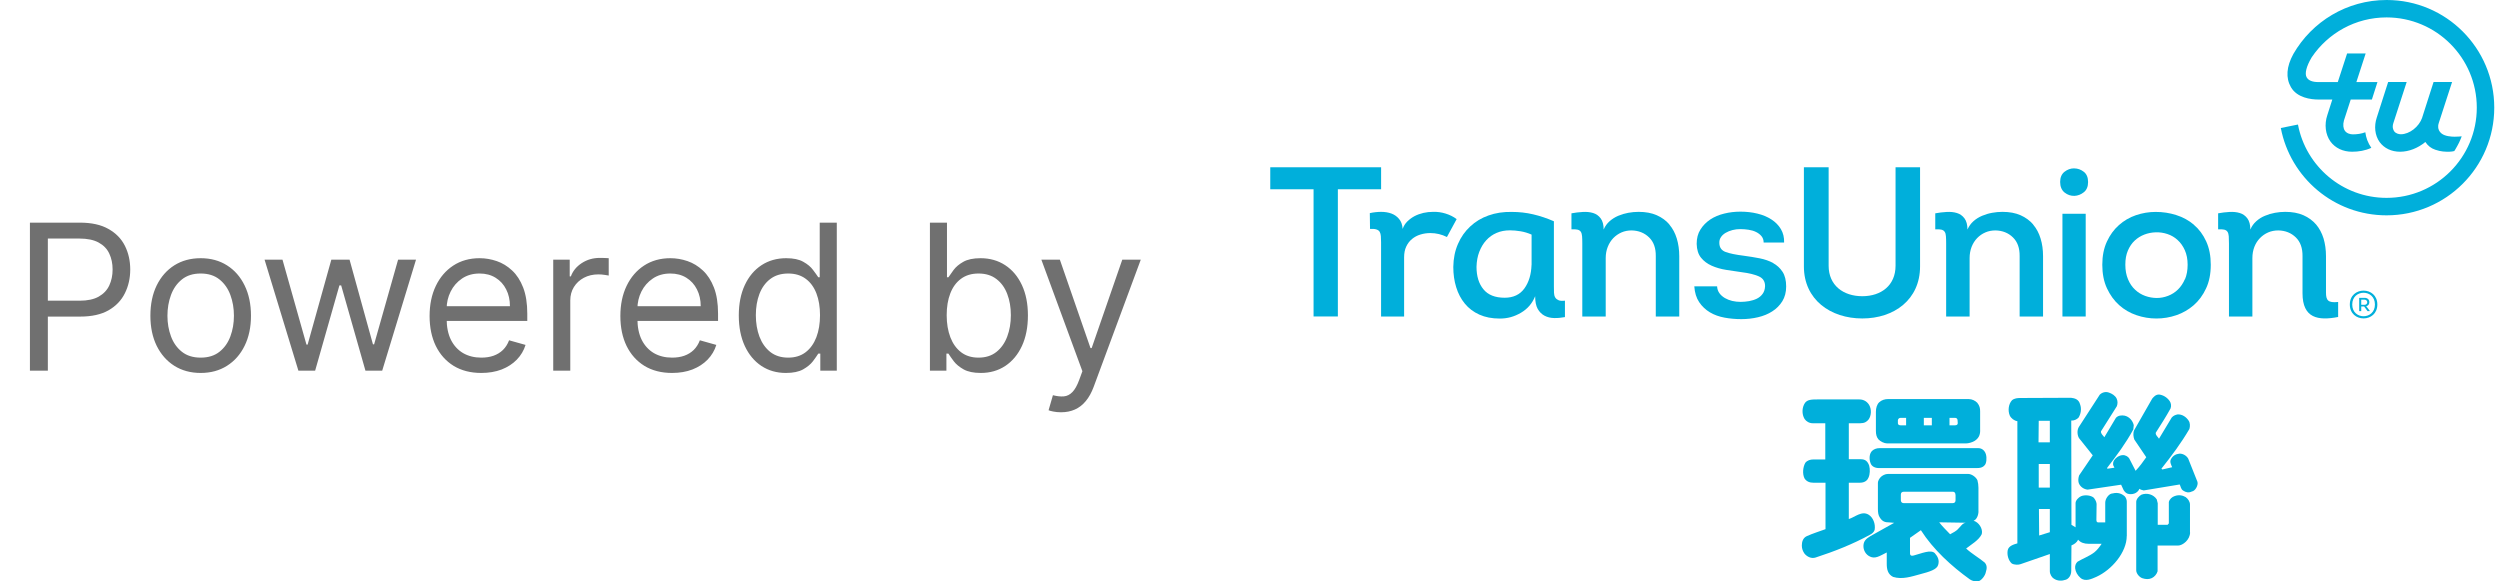 <svg width="172" height="40" viewBox="0 0 172 40" fill="none" xmlns="http://www.w3.org/2000/svg">
<path d="M2.059 25.5V15.318H5.499C6.298 15.318 6.951 15.462 7.458 15.751C7.969 16.036 8.347 16.422 8.592 16.909C8.837 17.396 8.96 17.94 8.96 18.54C8.96 19.14 8.837 19.685 8.592 20.175C8.35 20.666 7.975 21.057 7.468 21.349C6.961 21.637 6.311 21.781 5.519 21.781H3.053V20.688H5.48C6.026 20.688 6.466 20.593 6.797 20.404C7.128 20.215 7.369 19.96 7.518 19.639C7.67 19.314 7.747 18.947 7.747 18.54C7.747 18.132 7.67 17.767 7.518 17.446C7.369 17.125 7.127 16.873 6.792 16.69C6.457 16.505 6.013 16.412 5.46 16.412H3.292V25.5H2.059ZM13.807 25.659C13.118 25.659 12.513 25.495 11.992 25.167C11.475 24.839 11.071 24.38 10.779 23.79C10.491 23.2 10.347 22.51 10.347 21.722C10.347 20.926 10.491 20.232 10.779 19.639C11.071 19.045 11.475 18.584 11.992 18.256C12.513 17.928 13.118 17.764 13.807 17.764C14.496 17.764 15.1 17.928 15.617 18.256C16.137 18.584 16.541 19.045 16.83 19.639C17.121 20.232 17.267 20.926 17.267 21.722C17.267 22.51 17.121 23.2 16.83 23.79C16.541 24.38 16.137 24.839 15.617 25.167C15.1 25.495 14.496 25.659 13.807 25.659ZM13.807 24.605C14.331 24.605 14.761 24.471 15.1 24.202C15.438 23.934 15.688 23.581 15.85 23.143C16.013 22.706 16.094 22.232 16.094 21.722C16.094 21.211 16.013 20.736 15.85 20.295C15.688 19.854 15.438 19.498 15.1 19.226C14.761 18.954 14.331 18.818 13.807 18.818C13.283 18.818 12.852 18.954 12.514 19.226C12.176 19.498 11.926 19.854 11.764 20.295C11.601 20.736 11.52 21.211 11.52 21.722C11.52 22.232 11.601 22.706 11.764 23.143C11.926 23.581 12.176 23.934 12.514 24.202C12.852 24.471 13.283 24.605 13.807 24.605ZM20.529 25.5L18.202 17.864H19.435L21.085 23.71H21.165L22.796 17.864H24.049L25.659 23.69H25.739L27.389 17.864H28.622L26.296 25.5H25.142L23.472 19.634H23.352L21.682 25.5H20.529ZM33.115 25.659C32.38 25.659 31.745 25.497 31.211 25.172C30.681 24.844 30.272 24.386 29.983 23.8C29.698 23.21 29.556 22.524 29.556 21.741C29.556 20.959 29.698 20.27 29.983 19.673C30.272 19.073 30.673 18.606 31.186 18.271C31.703 17.933 32.307 17.764 32.996 17.764C33.394 17.764 33.787 17.831 34.174 17.963C34.562 18.096 34.915 18.311 35.233 18.609C35.551 18.904 35.805 19.296 35.994 19.783C36.183 20.27 36.277 20.87 36.277 21.582V22.079H30.391V21.065H35.084C35.084 20.634 34.998 20.25 34.826 19.912C34.657 19.574 34.415 19.307 34.1 19.111C33.788 18.916 33.42 18.818 32.996 18.818C32.529 18.818 32.124 18.934 31.783 19.166C31.445 19.395 31.185 19.693 31.003 20.061C30.82 20.429 30.729 20.823 30.729 21.244V21.921C30.729 22.497 30.828 22.986 31.027 23.387C31.23 23.785 31.51 24.088 31.867 24.297C32.225 24.502 32.642 24.605 33.115 24.605C33.424 24.605 33.702 24.562 33.951 24.476C34.203 24.386 34.42 24.254 34.602 24.078C34.784 23.899 34.925 23.677 35.025 23.412L36.158 23.73C36.039 24.115 35.838 24.453 35.556 24.744C35.275 25.033 34.927 25.258 34.512 25.421C34.098 25.579 33.633 25.659 33.115 25.659ZM38.062 25.5V17.864H39.196V19.017H39.275C39.414 18.639 39.666 18.333 40.031 18.097C40.395 17.862 40.806 17.744 41.264 17.744C41.35 17.744 41.458 17.746 41.587 17.749C41.716 17.753 41.814 17.758 41.88 17.764V18.957C41.841 18.947 41.749 18.933 41.607 18.913C41.468 18.889 41.32 18.878 41.164 18.878C40.793 18.878 40.462 18.956 40.17 19.111C39.882 19.264 39.653 19.476 39.484 19.748C39.318 20.016 39.235 20.323 39.235 20.668V25.5H38.062ZM46.24 25.659C45.505 25.659 44.87 25.497 44.336 25.172C43.806 24.844 43.397 24.386 43.108 23.8C42.823 23.21 42.681 22.524 42.681 21.741C42.681 20.959 42.823 20.27 43.108 19.673C43.397 19.073 43.798 18.606 44.311 18.271C44.828 17.933 45.432 17.764 46.121 17.764C46.519 17.764 46.912 17.831 47.299 17.963C47.687 18.096 48.04 18.311 48.358 18.609C48.676 18.904 48.93 19.296 49.119 19.783C49.308 20.27 49.402 20.87 49.402 21.582V22.079H43.516V21.065H48.209C48.209 20.634 48.123 20.25 47.951 19.912C47.782 19.574 47.54 19.307 47.225 19.111C46.913 18.916 46.545 18.818 46.121 18.818C45.654 18.818 45.249 18.934 44.908 19.166C44.57 19.395 44.31 19.693 44.127 20.061C43.945 20.429 43.854 20.823 43.854 21.244V21.921C43.854 22.497 43.953 22.986 44.152 23.387C44.355 23.785 44.635 24.088 44.992 24.297C45.35 24.502 45.767 24.605 46.24 24.605C46.549 24.605 46.827 24.562 47.076 24.476C47.328 24.386 47.545 24.254 47.727 24.078C47.909 23.899 48.05 23.677 48.15 23.412L49.283 23.73C49.164 24.115 48.963 24.453 48.681 24.744C48.4 25.033 48.052 25.258 47.637 25.421C47.223 25.579 46.758 25.659 46.24 25.659ZM54.071 25.659C53.434 25.659 52.873 25.498 52.385 25.177C51.898 24.852 51.517 24.395 51.242 23.805C50.967 23.211 50.829 22.51 50.829 21.702C50.829 20.9 50.967 20.204 51.242 19.614C51.517 19.024 51.9 18.568 52.39 18.246C52.881 17.925 53.448 17.764 54.091 17.764C54.588 17.764 54.98 17.847 55.269 18.013C55.56 18.175 55.783 18.361 55.935 18.57C56.091 18.775 56.212 18.944 56.298 19.077H56.397V15.318H57.571V25.5H56.437V24.327H56.298C56.212 24.466 56.089 24.642 55.93 24.854C55.771 25.062 55.544 25.25 55.249 25.416C54.954 25.578 54.561 25.659 54.071 25.659ZM54.23 24.605C54.7 24.605 55.098 24.483 55.423 24.237C55.748 23.989 55.995 23.646 56.164 23.208C56.333 22.767 56.417 22.259 56.417 21.682C56.417 21.112 56.334 20.613 56.169 20.185C56.003 19.755 55.758 19.42 55.433 19.181C55.108 18.939 54.707 18.818 54.23 18.818C53.733 18.818 53.318 18.946 52.987 19.201C52.659 19.453 52.412 19.796 52.246 20.23C52.084 20.661 52.002 21.145 52.002 21.682C52.002 22.225 52.085 22.719 52.251 23.163C52.42 23.604 52.669 23.956 52.997 24.217C53.328 24.476 53.739 24.605 54.23 24.605ZM63.979 25.5V15.318H65.152V19.077H65.252C65.338 18.944 65.457 18.775 65.61 18.57C65.766 18.361 65.988 18.175 66.276 18.013C66.568 17.847 66.962 17.764 67.459 17.764C68.102 17.764 68.669 17.925 69.159 18.246C69.65 18.568 70.033 19.024 70.308 19.614C70.583 20.204 70.721 20.9 70.721 21.702C70.721 22.51 70.583 23.211 70.308 23.805C70.033 24.395 69.652 24.852 69.164 25.177C68.677 25.498 68.115 25.659 67.479 25.659C66.989 25.659 66.596 25.578 66.301 25.416C66.006 25.25 65.779 25.062 65.62 24.854C65.461 24.642 65.338 24.466 65.252 24.327H65.113V25.5H63.979ZM65.132 21.682C65.132 22.259 65.217 22.767 65.386 23.208C65.555 23.646 65.802 23.989 66.127 24.237C66.452 24.483 66.849 24.605 67.32 24.605C67.811 24.605 68.22 24.476 68.548 24.217C68.879 23.956 69.128 23.604 69.294 23.163C69.463 22.719 69.547 22.225 69.547 21.682C69.547 21.145 69.464 20.661 69.299 20.23C69.136 19.796 68.889 19.453 68.558 19.201C68.23 18.946 67.817 18.818 67.32 18.818C66.843 18.818 66.442 18.939 66.117 19.181C65.792 19.42 65.547 19.755 65.381 20.185C65.215 20.613 65.132 21.112 65.132 21.682ZM72.998 28.364C72.799 28.364 72.621 28.347 72.466 28.314C72.31 28.284 72.202 28.254 72.142 28.224L72.441 27.19C72.726 27.263 72.978 27.29 73.196 27.27C73.415 27.25 73.609 27.152 73.778 26.977C73.95 26.804 74.108 26.524 74.25 26.136L74.469 25.54L71.645 17.864H72.918L75.026 23.949H75.106L77.213 17.864H78.486L75.245 26.614C75.099 27.008 74.918 27.334 74.703 27.593C74.487 27.855 74.237 28.049 73.952 28.175C73.67 28.301 73.352 28.364 72.998 28.364Z" fill="#707070"/>
<g clip-path="url(#clip0_2872_15644)">
<path d="M100.215 15.072C99.991 14.905 99.738 14.779 99.452 14.692C99.169 14.605 98.88 14.565 98.587 14.576C98.37 14.576 98.152 14.598 97.931 14.648C97.714 14.699 97.512 14.771 97.323 14.869C97.139 14.967 96.972 15.09 96.824 15.235C96.675 15.383 96.571 15.553 96.502 15.749C96.484 15.463 96.4 15.238 96.259 15.068C96.118 14.895 95.941 14.771 95.731 14.692C95.521 14.616 95.286 14.576 95.029 14.576C94.772 14.576 94.507 14.605 94.243 14.663L94.258 15.749C94.442 15.742 94.591 15.749 94.696 15.785C94.804 15.821 94.88 15.875 94.924 15.955C94.967 16.031 94.996 16.129 95.003 16.248C95.014 16.368 95.018 16.502 95.018 16.661V21.779H96.603V17.703C96.603 17.421 96.65 17.171 96.748 16.965C96.846 16.755 96.98 16.581 97.146 16.444C97.313 16.306 97.504 16.201 97.725 16.136C97.946 16.067 98.174 16.035 98.409 16.035C98.815 16.035 99.195 16.129 99.549 16.306L100.215 15.079V15.072Z" fill="#00AFDB"/>
<path d="M107.223 20.646C107.121 20.607 107.042 20.545 106.995 20.458C106.944 20.368 106.919 20.263 106.915 20.136C106.912 20.009 106.908 19.865 106.908 19.698V15.224C106.437 15.018 105.963 14.859 105.485 14.747C105.008 14.634 104.512 14.58 104.005 14.58C103.426 14.569 102.897 14.649 102.412 14.823C101.927 14.993 101.508 15.246 101.153 15.579C100.794 15.912 100.512 16.31 100.309 16.781C100.103 17.251 99.995 17.776 99.987 18.366C99.987 18.866 100.052 19.329 100.186 19.76C100.317 20.19 100.516 20.567 100.78 20.889C101.044 21.211 101.377 21.465 101.779 21.645C102.181 21.826 102.648 21.917 103.187 21.917C103.726 21.917 104.19 21.783 104.646 21.515C105.102 21.247 105.424 20.867 105.619 20.379C105.619 20.752 105.677 21.041 105.793 21.251C105.913 21.461 106.068 21.616 106.264 21.721C106.459 21.823 106.68 21.877 106.922 21.881C107.165 21.888 107.415 21.863 107.668 21.816V20.686C107.473 20.708 107.324 20.697 107.223 20.657M105.37 18.225C105.348 18.88 105.185 19.419 104.877 19.847C104.57 20.27 104.117 20.484 103.52 20.484C102.865 20.484 102.376 20.292 102.061 19.904C101.743 19.521 101.584 19.003 101.584 18.359C101.594 17.979 101.656 17.631 101.775 17.324C101.895 17.016 102.05 16.752 102.253 16.531C102.452 16.31 102.691 16.14 102.966 16.024C103.238 15.905 103.545 15.847 103.889 15.847C104.114 15.847 104.356 15.869 104.617 15.912C104.877 15.956 105.127 16.032 105.373 16.14V18.225H105.37Z" fill="#00AFDB"/>
<path d="M114.856 15.444C114.628 15.177 114.335 14.963 113.984 14.807C113.632 14.652 113.216 14.576 112.738 14.576C112.503 14.576 112.264 14.597 112.025 14.641C111.786 14.684 111.555 14.753 111.334 14.847C111.113 14.941 110.918 15.064 110.74 15.22C110.563 15.376 110.426 15.567 110.331 15.792C110.331 15.459 110.263 15.206 110.125 15.021C109.988 14.84 109.814 14.717 109.604 14.655C109.394 14.59 109.159 14.568 108.894 14.583C108.63 14.597 108.37 14.63 108.116 14.677V15.777C108.294 15.77 108.431 15.777 108.532 15.799C108.634 15.824 108.71 15.871 108.76 15.947C108.808 16.02 108.837 16.125 108.847 16.255C108.858 16.386 108.862 16.556 108.862 16.762V21.779H110.473V17.761C110.473 17.479 110.52 17.218 110.614 16.983C110.708 16.747 110.835 16.548 110.994 16.382C111.157 16.215 111.345 16.085 111.558 15.991C111.776 15.897 112.007 15.853 112.261 15.853C112.738 15.864 113.137 16.023 113.455 16.331C113.774 16.639 113.926 17.07 113.918 17.627V21.779H115.533V17.627C115.533 17.189 115.475 16.784 115.363 16.411C115.25 16.038 115.08 15.72 114.849 15.448" fill="#00AFDB"/>
<path d="M121.994 18.094C121.723 17.95 121.415 17.841 121.064 17.772C120.713 17.703 120.351 17.645 119.978 17.595C119.421 17.526 119.001 17.439 118.726 17.338C118.447 17.236 118.302 17.037 118.291 16.744C118.28 16.588 118.313 16.447 118.393 16.328C118.469 16.205 118.581 16.104 118.722 16.02C118.863 15.937 119.022 15.872 119.196 15.828C119.374 15.781 119.551 15.763 119.739 15.763C119.927 15.763 120.112 15.778 120.304 15.807C120.496 15.836 120.666 15.886 120.818 15.962C120.97 16.035 121.093 16.132 121.191 16.248C121.288 16.368 121.339 16.512 121.339 16.686H122.747C122.758 16.335 122.682 16.027 122.526 15.763C122.367 15.499 122.153 15.278 121.871 15.097C121.592 14.916 121.27 14.782 120.905 14.695C120.539 14.605 120.148 14.562 119.739 14.562C119.359 14.562 118.986 14.605 118.624 14.695C118.262 14.782 117.94 14.92 117.661 15.104C117.383 15.293 117.158 15.521 116.988 15.796C116.814 16.067 116.731 16.397 116.731 16.777C116.742 17.178 116.84 17.497 117.032 17.732C117.224 17.968 117.466 18.148 117.766 18.282C118.063 18.413 118.396 18.511 118.762 18.568C119.127 18.626 119.493 18.681 119.855 18.731C120.325 18.789 120.706 18.883 120.999 19.01C121.292 19.137 121.437 19.361 121.437 19.683C121.429 19.9 121.372 20.078 121.267 20.219C121.165 20.36 121.031 20.469 120.872 20.548C120.709 20.628 120.532 20.682 120.336 20.718C120.141 20.751 119.945 20.769 119.75 20.769C119.555 20.769 119.363 20.747 119.174 20.704C118.99 20.66 118.823 20.592 118.671 20.505C118.519 20.414 118.393 20.306 118.299 20.175C118.201 20.042 118.146 19.886 118.136 19.698H116.568C116.597 20.139 116.71 20.501 116.905 20.791C117.1 21.08 117.347 21.312 117.643 21.489C117.94 21.667 118.28 21.786 118.657 21.855C119.033 21.924 119.417 21.956 119.808 21.956C120.199 21.956 120.582 21.913 120.952 21.826C121.321 21.739 121.65 21.605 121.933 21.421C122.219 21.24 122.447 21.008 122.624 20.726C122.798 20.443 122.888 20.103 122.888 19.712C122.888 19.292 122.805 18.956 122.638 18.699C122.472 18.445 122.255 18.246 121.987 18.098" fill="#00AFDB"/>
<path d="M139.885 15.444C139.654 15.177 139.364 14.963 139.013 14.807C138.662 14.652 138.245 14.576 137.768 14.576C137.532 14.576 137.297 14.597 137.058 14.641C136.816 14.684 136.588 14.753 136.367 14.847C136.146 14.941 135.947 15.064 135.773 15.22C135.596 15.376 135.462 15.567 135.361 15.792C135.361 15.459 135.292 15.206 135.154 15.021C135.017 14.84 134.843 14.717 134.633 14.655C134.423 14.59 134.188 14.568 133.924 14.583C133.659 14.597 133.399 14.63 133.146 14.677V15.777C133.323 15.767 133.46 15.777 133.565 15.799C133.667 15.824 133.743 15.871 133.793 15.947C133.844 16.02 133.873 16.125 133.88 16.255C133.891 16.386 133.895 16.556 133.895 16.762V21.779H135.509V17.761C135.509 17.479 135.556 17.218 135.647 16.983C135.741 16.747 135.867 16.548 136.027 16.382C136.19 16.215 136.374 16.085 136.591 15.991C136.805 15.897 137.04 15.853 137.294 15.853C137.771 15.864 138.173 16.023 138.488 16.331C138.807 16.639 138.959 17.07 138.951 17.627V21.779H140.562V17.627C140.562 17.189 140.508 16.784 140.392 16.411C140.28 16.038 140.11 15.72 139.878 15.448" fill="#00AFDB"/>
<path d="M142.705 11.582C142.459 11.582 142.238 11.662 142.039 11.818C141.84 11.973 141.738 12.209 141.738 12.52C141.738 12.831 141.84 13.085 142.046 13.248C142.252 13.41 142.477 13.483 142.723 13.476C142.954 13.465 143.172 13.382 143.367 13.226C143.563 13.07 143.66 12.835 143.66 12.524C143.66 12.212 143.563 11.973 143.367 11.821C143.168 11.666 142.951 11.586 142.705 11.586" fill="#00AFDB"/>
<path d="M143.496 14.707H141.896V21.776H143.496V14.707Z" fill="#00AFDB"/>
<path d="M150.943 15.463C150.592 15.166 150.187 14.941 149.727 14.797C149.267 14.648 148.793 14.58 148.304 14.58C147.845 14.58 147.396 14.656 146.954 14.804C146.513 14.956 146.122 15.184 145.781 15.488C145.438 15.792 145.163 16.169 144.953 16.625C144.743 17.081 144.638 17.609 144.638 18.217C144.638 18.825 144.743 19.375 144.96 19.839C145.177 20.302 145.456 20.689 145.803 20.997C146.147 21.305 146.545 21.533 146.99 21.685C147.436 21.837 147.892 21.913 148.362 21.913C148.833 21.913 149.289 21.837 149.734 21.685C150.179 21.533 150.577 21.301 150.929 20.997C151.28 20.689 151.566 20.302 151.779 19.839C151.996 19.375 152.101 18.836 152.101 18.217C152.101 17.598 151.996 17.066 151.786 16.607C151.576 16.147 151.294 15.767 150.943 15.47M150.32 19.209C150.197 19.491 150.038 19.73 149.843 19.919C149.647 20.11 149.423 20.255 149.166 20.353C148.912 20.451 148.652 20.501 148.391 20.501C148.131 20.501 147.848 20.454 147.591 20.36C147.331 20.266 147.099 20.125 146.896 19.933C146.69 19.745 146.527 19.502 146.408 19.216C146.285 18.927 146.223 18.594 146.223 18.21C146.223 17.826 146.281 17.515 146.4 17.236C146.52 16.958 146.676 16.73 146.871 16.549C147.066 16.368 147.291 16.23 147.537 16.136C147.787 16.042 148.044 15.991 148.308 15.984C148.579 15.973 148.851 16.013 149.115 16.1C149.379 16.187 149.615 16.324 149.817 16.512C150.024 16.697 150.19 16.932 150.317 17.215C150.444 17.501 150.509 17.83 150.509 18.214C150.509 18.597 150.447 18.927 150.328 19.213" fill="#00AFDB"/>
<path d="M87.394 13.02V11.51H95.02V13.02H92.045V21.775H90.373V13.02H87.394Z" fill="#00AFDB"/>
<path d="M124.108 18.33V11.507H125.81V18.283C125.81 19.633 126.819 20.379 128.126 20.379C129.433 20.379 130.414 19.63 130.414 18.283V11.507H132.1V18.33C132.1 20.618 130.312 21.91 128.126 21.91C125.94 21.91 124.108 20.618 124.108 18.33Z" fill="#00AFDB"/>
<path d="M160.028 20.117V19.002V17.623C160.028 17.185 159.97 16.78 159.861 16.407C159.745 16.034 159.575 15.716 159.347 15.444C159.115 15.177 158.826 14.963 158.475 14.807C158.12 14.652 157.707 14.576 157.226 14.576C156.991 14.576 156.755 14.597 156.517 14.641C156.278 14.684 156.046 14.753 155.825 14.847C155.604 14.938 155.405 15.064 155.232 15.22C155.054 15.376 154.92 15.567 154.823 15.792C154.823 15.459 154.754 15.206 154.616 15.021C154.479 14.84 154.305 14.717 154.095 14.655C153.885 14.59 153.646 14.568 153.382 14.583C153.118 14.597 152.857 14.63 152.607 14.677V15.777C152.781 15.767 152.922 15.777 153.024 15.799C153.125 15.824 153.201 15.871 153.252 15.947C153.299 16.02 153.331 16.125 153.339 16.255C153.349 16.386 153.353 16.556 153.353 16.762V21.779H154.964V17.761C154.964 17.479 155.011 17.218 155.101 16.983C155.195 16.747 155.322 16.548 155.485 16.382C155.648 16.215 155.832 16.085 156.05 15.991C156.263 15.897 156.498 15.853 156.755 15.853C157.233 15.864 157.631 16.023 157.95 16.331C158.268 16.639 158.42 17.07 158.413 17.627V20.179C158.413 21.898 159.488 22.076 160.864 21.808V20.776C160.161 20.852 160.028 20.657 160.028 20.117Z" fill="#00AFDB"/>
<path d="M164.203 0C161.459 0 159.063 1.491 157.785 3.71C157.3 4.593 157.253 5.364 157.615 5.994C158.038 6.732 158.99 6.848 159.519 6.848H160.463L160.12 7.92C159.902 8.568 159.993 9.255 160.333 9.733C160.666 10.189 161.195 10.439 161.824 10.439C162.266 10.439 162.722 10.367 163.146 10.171C163.033 10.008 162.939 9.831 162.867 9.643C162.805 9.469 162.758 9.288 162.733 9.1C162.469 9.201 162.168 9.244 161.875 9.244C161.705 9.244 161.459 9.183 161.332 9.002C161.213 8.839 161.184 8.582 161.263 8.289L161.73 6.848H163.185L163.569 5.647H162.118L162.758 3.678H161.481L160.84 5.647H159.512C159.088 5.647 158.82 5.538 158.697 5.317C158.552 5.067 158.679 4.561 159.034 3.963L159.048 3.938C160.163 2.284 162.052 1.198 164.195 1.198C167.623 1.198 170.403 3.978 170.403 7.406C170.403 10.833 167.623 13.613 164.195 13.613C161.166 13.613 158.639 11.438 158.1 8.568L156.92 8.806C157.575 12.231 160.583 14.815 164.195 14.815C168.285 14.815 171.605 11.499 171.605 7.406C171.605 3.312 168.293 0 164.203 0Z" fill="#00AFDB"/>
<path d="M168.913 9.407C168.627 9.407 168.233 9.371 168.001 9.201C167.91 9.132 167.791 9.013 167.755 8.825L167.751 8.807C167.737 8.709 167.744 8.597 167.787 8.466L168.703 5.643H167.429L166.647 8.086C166.647 8.086 166.647 8.086 166.647 8.094C166.43 8.723 165.771 9.237 165.178 9.237C165.022 9.237 164.823 9.176 164.722 9.035C164.646 8.93 164.573 8.741 164.664 8.466L165.579 5.643H164.305L163.523 8.083C163.321 8.684 163.393 9.313 163.715 9.769C164.03 10.2 164.53 10.439 165.127 10.439C165.724 10.439 166.347 10.197 166.864 9.769C167.042 10.034 167.259 10.204 167.548 10.302C167.95 10.439 168.222 10.439 168.511 10.439C168.649 10.439 168.79 10.41 168.855 10.392C168.88 10.352 168.909 10.312 168.931 10.273C168.978 10.197 169.022 10.117 169.065 10.037C169.105 9.961 169.148 9.882 169.188 9.802C169.224 9.722 169.264 9.639 169.297 9.556C169.318 9.498 169.344 9.436 169.365 9.378C169.286 9.389 169.112 9.404 168.913 9.404" fill="#00AFDB"/>
<path d="M161.668 20.95C161.668 19.676 163.561 19.676 163.561 20.95C163.561 22.224 161.668 22.228 161.668 20.95ZM163.395 20.95C163.395 19.872 161.834 19.872 161.834 20.95C161.834 22.029 163.395 22.025 163.395 20.95ZM163.036 21.384V21.406H162.888L162.652 21.084H162.453V21.406H162.312V20.491H162.689C162.87 20.491 163.011 20.599 163.011 20.791C163.011 20.928 162.928 21.041 162.797 21.066L163.04 21.384H163.036ZM162.453 20.972H162.674C162.786 20.972 162.866 20.903 162.866 20.795C162.866 20.693 162.786 20.617 162.674 20.617H162.453V20.972Z" fill="#00AFDB"/>
<path d="M127.194 35.711C127.618 35.584 128.085 35.117 128.566 35.414C128.863 35.599 129.048 36.037 128.975 36.46C128.917 36.616 128.82 36.699 128.664 36.786C127.477 37.437 126.217 37.933 124.914 38.357C124.617 38.455 124.321 38.299 124.15 38.089C124.038 37.933 123.966 37.749 123.966 37.539C123.966 37.285 124.035 37.014 124.306 36.887C124.715 36.703 125.168 36.562 125.595 36.406V33.21H124.744C124.52 33.21 124.292 33.137 124.15 32.913C123.995 32.602 124.038 32.135 124.208 31.838C124.349 31.668 124.549 31.61 124.773 31.61H125.58V29.12H124.719C124.48 29.12 124.266 28.993 124.154 28.823C123.955 28.497 123.969 28.03 124.183 27.719C124.353 27.494 124.621 27.48 125.073 27.48H127.918C128.259 27.48 128.483 27.665 128.599 27.864C128.769 28.16 128.755 28.598 128.555 28.866C128.429 29.022 128.273 29.12 127.976 29.12H127.198V31.595H128.031C128.342 31.595 128.498 31.751 128.599 32.033C128.668 32.29 128.657 32.627 128.555 32.855C128.498 33.011 128.327 33.21 127.976 33.21H127.198V35.715L127.194 35.711ZM136.12 35.175C136.12 35.443 135.994 35.754 135.78 35.827C136.12 35.914 136.443 36.366 136.345 36.746C136.146 37.169 135.624 37.456 135.27 37.738C135.664 38.103 136.131 38.36 136.544 38.701C136.728 38.9 136.7 39.124 136.627 39.352C136.584 39.595 136.359 39.888 136.16 39.975C135.947 40.044 135.693 39.975 135.523 39.859C134.264 38.954 133.004 37.807 132.157 36.478C131.918 36.648 131.647 36.833 131.408 37.003V38.064C131.408 38.219 131.505 38.263 131.661 38.219C132.2 38.078 132.852 37.781 133.12 38.064C133.319 38.292 133.446 38.545 133.344 38.871C133.257 39.182 132.751 39.338 132.099 39.508C131.52 39.663 130.883 39.888 130.246 39.692C129.88 39.508 129.808 39.168 129.808 38.788V38.009C129.312 38.252 128.99 38.505 128.577 38.252C128.28 38.067 128.154 37.716 128.222 37.401C128.291 37.075 128.631 36.92 128.874 36.779C129.442 36.453 129.851 36.239 130.318 35.971L130.007 35.943C129.681 35.943 129.497 35.885 129.312 35.573C129.229 35.432 129.2 35.262 129.2 35.009V33.213C129.2 33.087 129.297 32.916 129.413 32.804C129.511 32.721 129.681 32.605 129.909 32.605H135.396C135.65 32.605 135.947 32.819 136.048 33.043C136.091 33.213 136.117 33.369 136.117 33.554V35.182L136.12 35.175ZM136.106 30.832C136.374 30.832 136.558 31.016 136.631 31.255C136.703 31.509 136.674 31.892 136.533 32.019C136.392 32.175 136.222 32.203 136.008 32.203H129.272C129.019 32.203 128.776 32.106 128.693 31.863C128.581 31.566 128.61 31.197 128.805 31.016C128.946 30.89 129.116 30.832 129.316 30.832H136.106ZM136.236 29.616C136.236 29.956 136.11 30.18 135.827 30.35C135.686 30.433 135.429 30.506 135.273 30.506H129.826C129.641 30.506 129.373 30.379 129.232 30.224C129.106 30.068 129.062 29.883 129.062 29.644V28.331C129.062 28.073 129.135 27.82 129.287 27.679C129.457 27.523 129.67 27.455 129.909 27.455H135.44C135.679 27.455 135.892 27.567 136.034 27.708C136.204 27.922 136.233 28.092 136.233 28.302V29.619L136.236 29.616ZM131.14 29.261V28.75H130.745C130.662 28.75 130.59 28.819 130.575 28.906V29.12C130.575 29.217 130.658 29.261 130.76 29.261H131.143H131.14ZM134.539 34.057C134.539 33.93 134.481 33.832 134.368 33.832H130.973C130.847 33.832 130.778 33.901 130.778 34.031V34.415C130.778 34.527 130.85 34.614 130.962 34.614H134.358C134.473 34.614 134.542 34.542 134.542 34.415V34.06L134.539 34.057ZM132.91 28.75H132.36V29.261H132.91V28.75ZM133.42 35.939C133.634 36.221 133.916 36.489 134.169 36.757C134.397 36.645 134.593 36.518 134.68 36.431C134.937 36.174 135.006 36.008 135.244 35.964L133.42 35.935V35.939ZM134.51 29.261C134.607 29.261 134.694 29.217 134.694 29.12L134.68 28.906C134.68 28.823 134.611 28.75 134.524 28.75H134.126V29.261H134.51Z" fill="#00AFDB"/>
<path d="M146.32 36.872C146.32 38.002 145.289 39.207 144.228 39.688C143.903 39.83 143.465 40.043 143.139 39.761C142.929 39.576 142.799 39.352 142.77 39.095C142.755 38.91 142.813 38.755 142.94 38.642C143.323 38.414 143.732 38.273 144.084 38.005C144.283 37.85 144.453 37.621 144.594 37.412H143.675C143.407 37.412 143.15 37.339 142.969 37.129C142.896 37.328 142.686 37.455 142.516 37.524L142.502 39.279C142.502 39.591 142.317 39.83 142.118 39.887C141.861 39.974 141.568 39.989 141.296 39.804C141.17 39.732 141.029 39.507 141.029 39.308V38.117L139.02 38.812C138.879 38.87 138.582 38.87 138.412 38.769C138.184 38.57 138.071 38.19 138.129 37.864C138.187 37.553 138.553 37.455 138.795 37.383V28.978C138.582 28.949 138.357 28.779 138.27 28.583C138.129 28.243 138.187 27.791 138.426 27.537C138.596 27.396 138.81 27.382 139.02 27.382L142.487 27.367C142.755 27.396 143.023 27.48 143.11 27.82C143.222 28.116 143.168 28.482 142.998 28.739C142.885 28.851 142.701 28.949 142.502 28.934L142.516 36.108L142.799 36.279V34.61C142.799 34.425 143.012 34.215 143.168 34.143C143.436 34.031 143.805 34.071 144.018 34.215C144.102 34.288 144.232 34.483 144.246 34.668L144.232 35.772C144.232 35.888 144.275 35.942 144.359 35.942H144.84V34.585C144.84 34.317 145.064 34.016 145.264 33.962C145.604 33.879 145.872 33.89 146.168 34.132C146.266 34.23 146.324 34.386 146.324 34.516V36.88L146.32 36.872ZM141.029 28.949H140.265L140.25 30.433H141.029V28.949ZM140.265 31.921V33.546H141.029V31.921H140.265ZM141.029 35.019H140.279L140.294 36.843L141.029 36.615V35.019ZM151.185 33.148C151.254 33.39 151.03 33.785 150.801 33.814C150.577 33.926 150.378 33.872 150.208 33.756C150.038 33.658 150.038 33.474 149.965 33.332L147.49 33.741C147.374 33.712 147.276 33.698 147.193 33.629C147.052 33.969 146.657 34.053 146.386 33.969C146.259 33.926 146.176 33.828 146.103 33.716L145.933 33.347L143.627 33.687C143.36 33.658 143.117 33.488 143.019 33.235C142.961 33.065 142.99 32.855 143.048 32.699L143.982 31.327L143.034 30.14C142.922 29.955 142.878 29.601 143.034 29.362L144.464 27.154C144.634 26.984 144.887 26.929 145.101 27.012C145.3 27.081 145.524 27.212 145.625 27.422C145.709 27.606 145.698 27.776 145.64 27.946L144.55 29.673C144.522 29.843 144.692 29.955 144.778 30.082L145.571 28.754C145.712 28.583 145.966 28.555 146.179 28.598C146.491 28.67 146.729 28.938 146.802 29.249L146.773 29.546C146.263 30.48 145.64 31.327 144.978 32.178V32.25L145.473 32.178L145.39 32.008C145.361 31.91 145.39 31.74 145.459 31.653C145.586 31.468 145.799 31.327 146.038 31.313C146.223 31.298 146.418 31.414 146.491 31.541L146.929 32.391C147.196 32.109 147.439 31.783 147.663 31.457L146.842 30.241C146.773 30.057 146.744 29.803 146.827 29.604L148.072 27.425C148.17 27.313 148.3 27.143 148.539 27.143C148.811 27.172 149.089 27.327 149.274 27.595C149.372 27.736 149.401 27.936 149.332 28.106C149.021 28.67 148.666 29.224 148.315 29.774C148.3 29.959 148.456 30.042 148.539 30.183L149.415 28.725C149.527 28.598 149.669 28.54 149.824 28.511C150.135 28.497 150.403 28.681 150.573 28.934C150.686 29.09 150.686 29.329 150.631 29.514C150.078 30.462 149.415 31.352 148.706 32.243L148.764 32.301L149.444 32.145C149.375 31.975 149.26 31.776 149.361 31.595C149.488 31.356 149.687 31.24 149.94 31.211C150.183 31.197 150.436 31.352 150.548 31.552L151.185 33.151V33.148ZM150.678 36.63C150.678 37.126 150.183 37.535 149.842 37.535H148.442V39.305C148.384 39.504 148.228 39.688 148.047 39.772C147.848 39.869 147.623 39.855 147.41 39.786C147.211 39.728 146.972 39.475 146.972 39.236V34.527C146.972 34.342 147.167 34.118 147.338 34.031C147.721 33.89 148.159 34.016 148.384 34.357L148.452 34.624V36.108H149.129L149.216 36.011V34.541C149.26 34.342 149.441 34.187 149.611 34.132C149.922 34.016 150.179 34.089 150.374 34.201C150.53 34.313 150.671 34.512 150.671 34.711V36.633L150.678 36.63Z" fill="#00AFDB"/>
</g>
<defs>
<clipPath id="clip0_2872_15644">
<rect width="84.213" height="40" fill="white" transform="translate(87.394)"/>
</clipPath>
</defs>
</svg>
